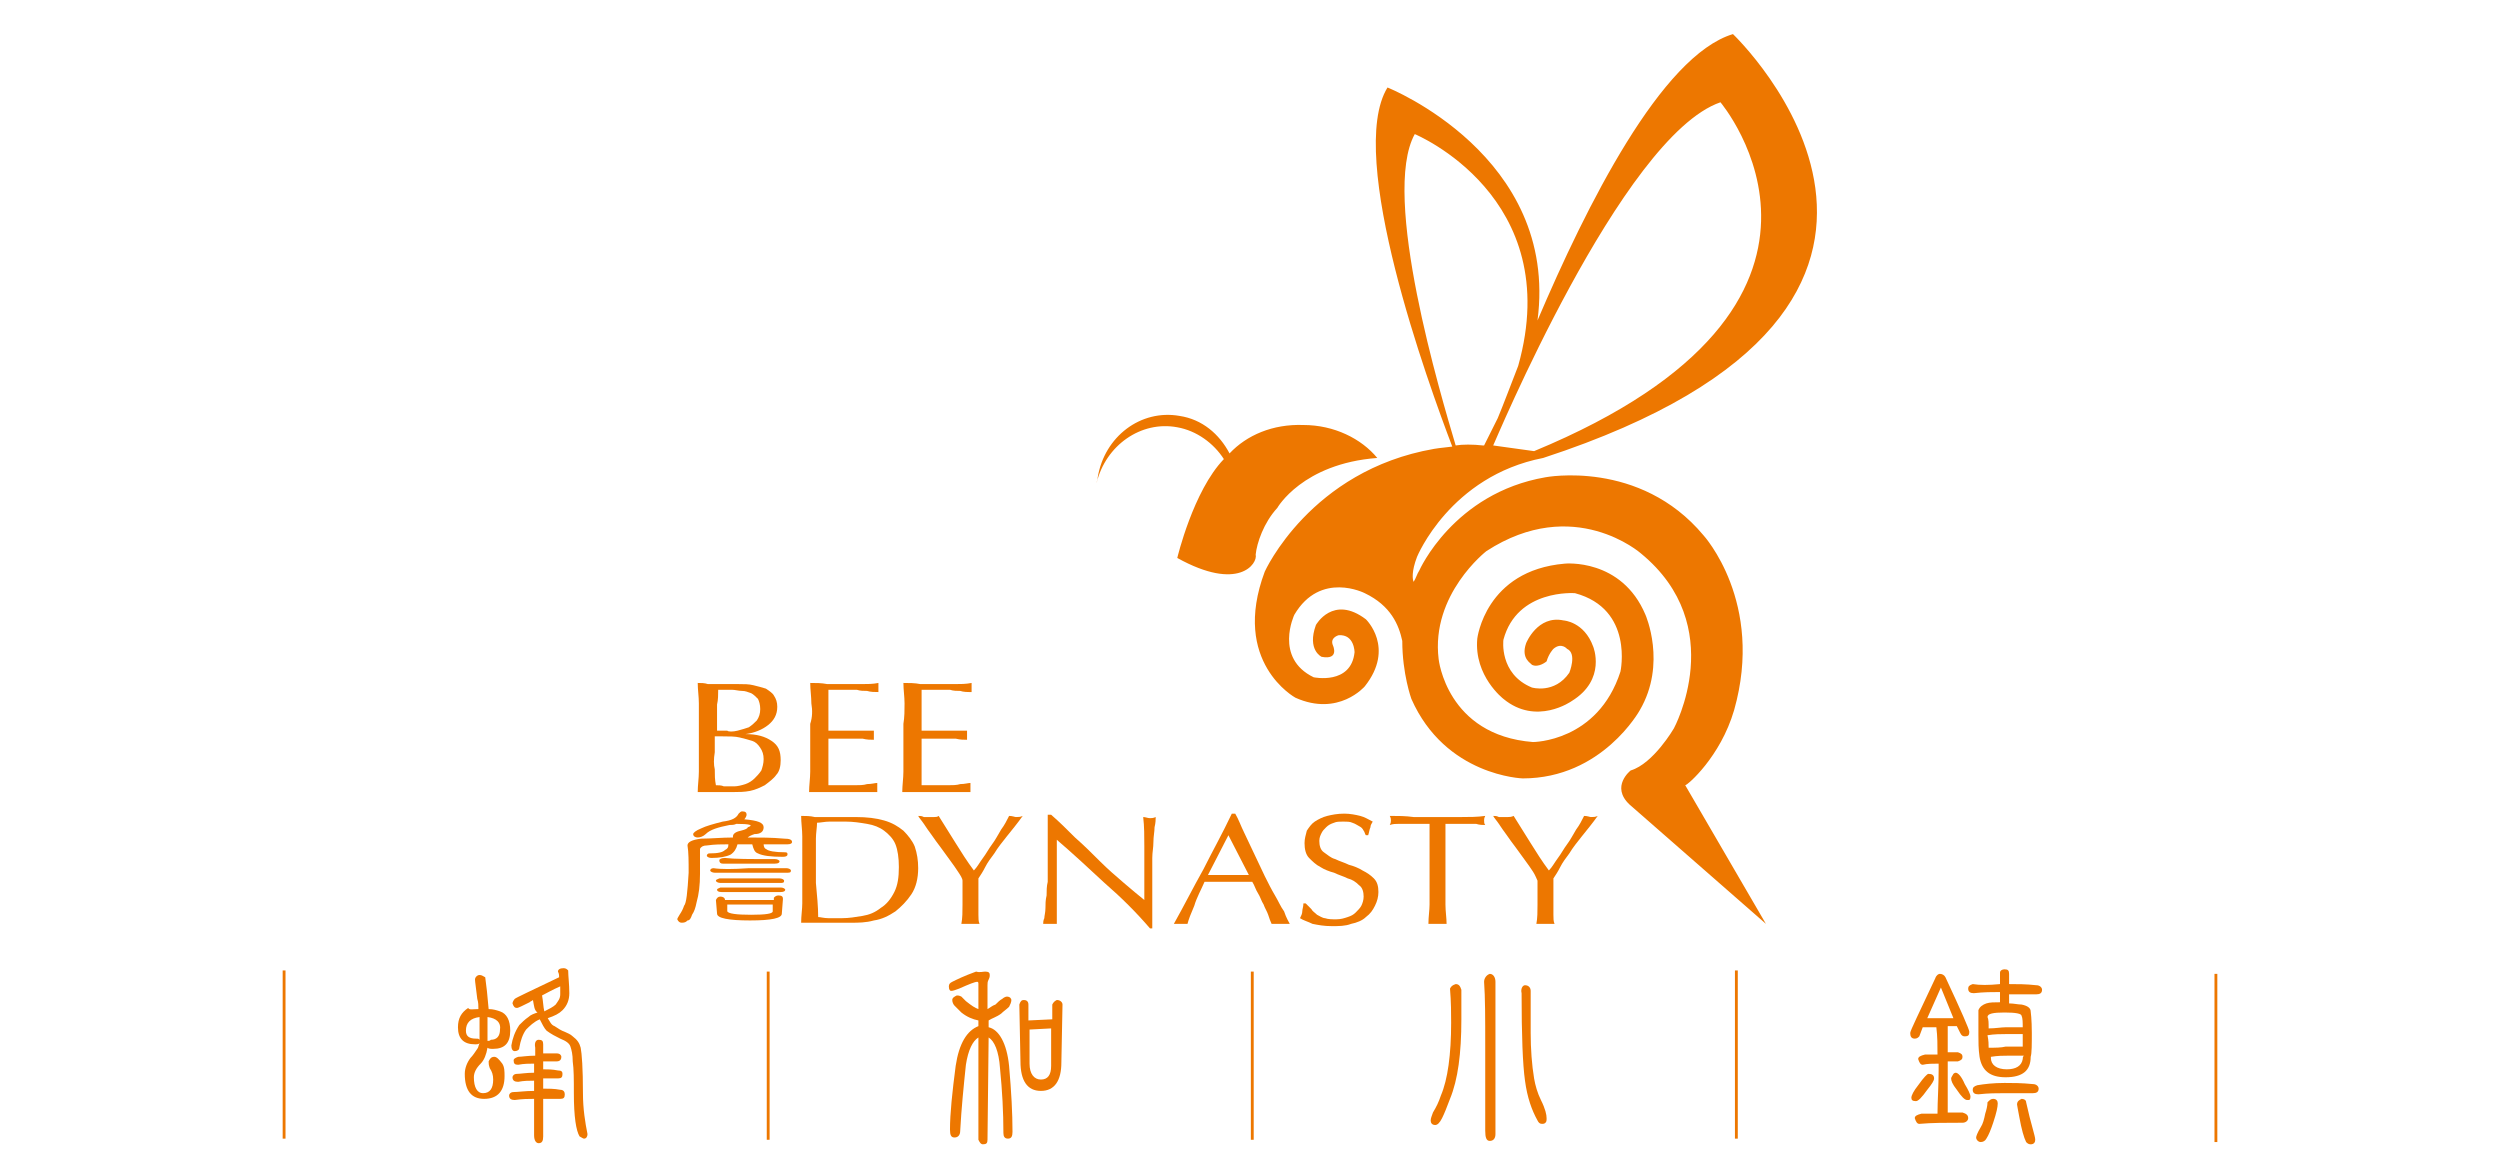 <?xml version="1.0" encoding="utf-8"?>
<!-- Generator: Adobe Illustrator 25.2.1, SVG Export Plug-In . SVG Version: 6.00 Build 0)  -->
<svg version="1.1" id="圖層_1" xmlns="http://www.w3.org/2000/svg" xmlns:xlink="http://www.w3.org/1999/xlink" x="0px" y="0px"
	 viewBox="0 0 220 103" style="enable-background:new 0 0 220 103;" xml:space="preserve">
<style type="text/css">
	.st0{fill:#ED7700;}
	.st1{fill:#ED7700;stroke:#ED7700;stroke-width:0.25;}
</style>
<g>
	<g>
		<g>
			<path class="st0" d="M61.5,61.9c0-0.6-0.1-1.2-0.1-1.8c0.3,0,0.6,0,0.9,0.1c0.3,0,0.6,0,0.9,0c0.3,0,0.6,0,0.9,0
				c0.3,0,0.6,0,0.9,0c0.5,0,0.9,0,1.3,0.1c0.4,0.1,0.8,0.2,1.1,0.3c0.3,0.2,0.6,0.4,0.7,0.6c0.2,0.3,0.3,0.6,0.3,1
				c0,0.7-0.3,1.2-0.8,1.6c-0.5,0.4-1.2,0.7-2,0.8v0c1,0,1.7,0.2,2.3,0.6c0.6,0.4,0.8,0.9,0.8,1.7c0,0.5-0.1,1-0.4,1.3
				c-0.2,0.3-0.6,0.6-1,0.9c-0.4,0.2-0.8,0.4-1.3,0.5c-0.5,0.1-1,0.1-1.4,0.1c-0.3,0-0.5,0-0.8,0c-0.3,0-0.5,0-0.8,0
				c-0.3,0-0.5,0-0.8,0c-0.3,0-0.5,0-0.8,0c0-0.6,0.1-1.2,0.1-1.8c0-0.6,0-1.2,0-1.8v-2.4C61.5,63.1,61.5,62.5,61.5,61.9z
				 M62.9,67.7c0,0.5,0,0.9,0.1,1.4c0.2,0,0.5,0,0.7,0.1c0.3,0,0.6,0,0.9,0c0.3,0,0.7-0.1,1-0.2c0.3-0.1,0.6-0.3,0.8-0.5
				c0.2-0.2,0.4-0.4,0.6-0.7c0.1-0.3,0.2-0.6,0.2-1c0-0.4-0.1-0.7-0.3-1c-0.2-0.3-0.4-0.5-0.7-0.6c-0.3-0.1-0.7-0.2-1.1-0.3
				c-0.4-0.1-0.9-0.1-1.5-0.1h-0.7l0,1.4C62.8,66.8,62.8,67.3,62.9,67.7z M64.9,64.3c0.4-0.1,0.7-0.2,1-0.3c0.3-0.2,0.5-0.4,0.7-0.6
				c0.2-0.3,0.3-0.6,0.3-1c0-0.4-0.1-0.7-0.2-0.9c-0.2-0.2-0.4-0.4-0.6-0.5c-0.3-0.1-0.5-0.2-0.8-0.2c-0.3,0-0.6-0.1-0.9-0.1
				c-0.3,0-0.5,0-0.7,0c-0.2,0-0.4,0-0.5,0c0,0.4,0,0.9-0.1,1.3c0,0.4,0,0.9,0,1.3v1h0.9C64.1,64.4,64.5,64.4,64.9,64.3z"/>
			<path class="st0" d="M71.4,61.9c0-0.6-0.1-1.2-0.1-1.8c0.5,0,1,0,1.5,0.1c0.5,0,1,0,1.5,0c0.5,0,1,0,1.5,0c0.5,0,1,0,1.5-0.1
				c0,0.1,0,0.3,0,0.4c0,0.1,0,0.3,0,0.4c-0.3,0-0.7,0-1-0.1c-0.3,0-0.6,0-0.9-0.1c-0.3,0-0.7,0-1.1,0c-0.4,0-0.8,0-1.4,0
				c0,0.3,0,0.6,0,0.8c0,0.3,0,0.6,0,0.9c0,0.4,0,0.7,0,1.1c0,0.3,0,0.6,0,0.8c0.5,0,0.9,0,1.3,0c0.4,0,0.7,0,1,0c0.3,0,0.6,0,0.9,0
				c0.3,0,0.5,0,0.8,0c0,0.1,0,0.3,0,0.4c0,0.1,0,0.3,0,0.4c-0.3,0-0.6,0-1-0.1c-0.4,0-0.8,0-1.1,0c-0.4,0-0.7,0-1.1,0
				c-0.3,0-0.6,0-0.8,0c0,0.1,0,0.2,0,0.3c0,0.1,0,0.2,0,0.4v0.5V67c0,0.5,0,1,0,1.3c0,0.3,0,0.6,0,0.8c0.4,0,0.7,0,1.1,0
				c0.4,0,0.8,0,1.2,0c0.4,0,0.8,0,1.1-0.1c0.4,0,0.7-0.1,0.9-0.1c0,0.1,0,0.1,0,0.2c0,0.1,0,0.2,0,0.2c0,0.1,0,0.3,0,0.4
				c-0.5,0-1,0-1.5,0c-0.5,0-1,0-1.5,0c-0.5,0-1,0-1.5,0c-0.5,0-1,0-1.5,0c0-0.6,0.1-1.2,0.1-1.8c0-0.6,0-1.2,0-1.8v-2.4
				C71.5,63.1,71.5,62.5,71.4,61.9z"/>
			<path class="st0" d="M79.6,61.9c0-0.6-0.1-1.2-0.1-1.8c0.5,0,1,0,1.5,0.1c0.5,0,1,0,1.5,0c0.5,0,1,0,1.5,0c0.5,0,1,0,1.5-0.1
				c0,0.1,0,0.3,0,0.4c0,0.1,0,0.3,0,0.4c-0.4,0-0.7,0-1-0.1c-0.3,0-0.6,0-0.9-0.1c-0.3,0-0.7,0-1.1,0c-0.4,0-0.8,0-1.4,0
				c0,0.3,0,0.6,0,0.8c0,0.3,0,0.6,0,0.9c0,0.4,0,0.7,0,1.1c0,0.3,0,0.6,0,0.8c0.5,0,0.9,0,1.3,0c0.4,0,0.7,0,1,0c0.3,0,0.6,0,0.9,0
				c0.3,0,0.5,0,0.8,0c0,0.1,0,0.3,0,0.4c0,0.1,0,0.3,0,0.4c-0.3,0-0.6,0-1-0.1c-0.4,0-0.7,0-1.1,0c-0.4,0-0.7,0-1.1,0
				c-0.3,0-0.6,0-0.8,0c0,0.1,0,0.2,0,0.3c0,0.1,0,0.2,0,0.4v0.5V67c0,0.5,0,1,0,1.3c0,0.3,0,0.6,0,0.8c0.4,0,0.7,0,1.1,0
				c0.4,0,0.8,0,1.2,0c0.4,0,0.8,0,1.1-0.1c0.4,0,0.7-0.1,0.9-0.1c0,0.1,0,0.1,0,0.2c0,0.1,0,0.2,0,0.2c0,0.1,0,0.3,0,0.4
				c-0.5,0-1,0-1.5,0c-0.5,0-1,0-1.5,0c-0.5,0-1,0-1.5,0c-0.5,0-1,0-1.5,0c0-0.6,0.1-1.2,0.1-1.8c0-0.6,0-1.2,0-1.8v-2.4
				C79.6,63.1,79.6,62.5,79.6,61.9z"/>
			<path class="st0" d="M70.6,73.6c0-0.6-0.1-1.2-0.1-1.8c0.4,0,0.8,0,1.2,0.1c0.4,0,0.8,0,1.2,0c0.4,0,0.8,0,1.2,0
				c0.4,0,0.8,0,1.2,0c1,0,1.8,0.1,2.5,0.3c0.7,0.2,1.2,0.5,1.7,0.9c0.4,0.4,0.8,0.9,1,1.4c0.2,0.6,0.3,1.2,0.3,1.9
				c0,0.9-0.2,1.7-0.6,2.3c-0.4,0.6-0.9,1.1-1.4,1.5c-0.6,0.4-1.2,0.7-1.9,0.8c-0.7,0.2-1.4,0.2-2,0.2c-0.4,0-0.7,0-1.1,0
				c-0.4,0-0.7,0-1.1,0c-0.4,0-0.7,0-1.1,0c-0.4,0-0.7,0-1.1,0c0-0.6,0.1-1.2,0.1-1.7c0-0.6,0-1.2,0-1.8v-2.4
				C70.6,74.8,70.6,74.2,70.6,73.6z M72,80.7c0.2,0,0.5,0.1,0.9,0.1c0.4,0,0.8,0,1.2,0c0.6,0,1.2-0.1,1.8-0.2
				c0.6-0.1,1.1-0.3,1.6-0.7c0.5-0.3,0.9-0.8,1.2-1.4c0.3-0.6,0.4-1.3,0.4-2.2c0-0.8-0.1-1.5-0.3-2c-0.2-0.5-0.6-0.9-1-1.2
				c-0.4-0.3-0.9-0.5-1.5-0.6c-0.6-0.1-1.2-0.2-1.9-0.2c-0.5,0-0.9,0-1.4,0c-0.4,0-0.8,0.1-1.1,0.1c0,0.4-0.1,0.9-0.1,1.4
				c0,0.5,0,1,0,1.5v2.4C71.9,78.8,72,79.8,72,80.7z"/>
			<path class="st0" d="M84.3,76.7c-0.2-0.3-0.4-0.6-0.7-1c-0.3-0.4-0.5-0.7-0.8-1.1c-0.3-0.4-0.6-0.8-0.8-1.1
				c-0.3-0.4-0.5-0.7-0.7-1c-0.2-0.3-0.4-0.5-0.5-0.7c0.2,0,0.3,0,0.5,0.1c0.1,0,0.3,0,0.4,0c0.2,0,0.3,0,0.5,0c0.1,0,0.3,0,0.4-0.1
				c0.5,0.8,1,1.6,1.5,2.4c0.5,0.8,1,1.6,1.6,2.4c0.3-0.3,0.5-0.7,0.8-1.1c0.3-0.4,0.5-0.8,0.8-1.2c0.3-0.4,0.5-0.8,0.8-1.3
				c0.3-0.4,0.5-0.8,0.7-1.2c0.3,0,0.5,0.1,0.6,0.1c0.2,0,0.4,0,0.6-0.1c-0.5,0.7-1,1.3-1.4,1.8c-0.4,0.5-0.8,1-1.1,1.5
				c-0.3,0.4-0.6,0.8-0.8,1.2c-0.2,0.4-0.4,0.7-0.6,1c0,0.3,0,0.7,0,1.1c0,0.4,0,0.8,0,1.1c0,0.4,0,0.7,0,1c0,0.3,0,0.6,0.1,0.8
				c-0.3,0-0.5,0-0.8,0c-0.3,0-0.6,0-0.8,0c0.1-0.5,0.1-1.1,0.1-1.7c0-0.7,0-1.4,0-2.1C84.7,77.3,84.5,77,84.3,76.7z"/>
			<path class="st0" d="M97.2,77.7c-1.4-1.3-2.8-2.6-4.2-3.8c0,0.3,0,0.6,0,1c0,0.4,0,1,0,1.8c0,0.2,0,0.4,0,0.7c0,0.3,0,0.6,0,0.9
				c0,0.3,0,0.6,0,1c0,0.3,0,0.6,0,0.9c0,0.3,0,0.5,0,0.7c0,0.2,0,0.3,0,0.4c-0.2,0-0.4,0-0.6,0c-0.2,0-0.4,0-0.6,0
				c0-0.1,0-0.3,0.1-0.5c0-0.2,0.1-0.5,0.1-0.9c0-0.3,0-0.7,0.1-1.1c0-0.4,0-0.8,0.1-1.2c0-0.4,0-0.8,0-1.2c0-0.4,0-0.7,0-1
				c0-0.9,0-1.6,0-2.3c0-0.6,0-1.1,0-1.4h0.3c0.7,0.6,1.4,1.3,2.1,2c0.8,0.7,1.5,1.4,2.2,2.1c0.7,0.7,1.4,1.3,2.1,1.9
				c0.7,0.6,1.3,1.1,1.8,1.5v-1.9c0-1,0-1.9,0-2.8c0-0.9,0-1.8-0.1-2.6c0.2,0,0.4,0.1,0.6,0.1c0.1,0,0.3,0,0.5-0.1
				c0,0.2,0,0.5-0.1,0.9c0,0.4-0.1,0.8-0.1,1.3c0,0.5-0.1,0.9-0.1,1.4c0,0.4,0,0.8,0,1.1c0,0.2,0,0.5,0,0.8c0,0.3,0,0.6,0,1
				c0,0.3,0,0.7,0,1c0,0.3,0,0.7,0,1c0,0.3,0,0.6,0,0.8c0,0.2,0,0.4,0,0.5h-0.2C100,80.3,98.7,79,97.2,77.7z"/>
			<path class="st0" d="M113.5,81.3c-0.2,0-0.3,0-0.4,0c-0.1,0-0.3,0-0.4,0c-0.2,0-0.3,0-0.4,0c-0.1,0-0.3,0-0.4,0
				c-0.1-0.2-0.2-0.5-0.3-0.8c-0.1-0.3-0.3-0.6-0.4-0.9c-0.2-0.3-0.3-0.7-0.5-1c-0.2-0.3-0.3-0.7-0.5-1c-0.4,0-0.7,0-1.1,0
				c-0.4,0-0.7,0-1.1,0c-0.3,0-0.7,0-1,0c-0.3,0-0.7,0-1,0c-0.3,0.7-0.7,1.4-0.9,2.1c-0.3,0.7-0.5,1.2-0.6,1.6c-0.2,0-0.4,0-0.6,0
				c-0.2,0-0.4,0-0.6,0c0.9-1.6,1.7-3.2,2.6-4.8c0.8-1.6,1.7-3.2,2.5-4.9h0.3c0.3,0.5,0.5,1.1,0.8,1.7c0.3,0.6,0.6,1.3,0.9,1.9
				c0.3,0.6,0.6,1.3,0.9,1.9c0.3,0.6,0.6,1.2,0.9,1.7c0.3,0.5,0.5,1,0.8,1.4C113.2,80.8,113.4,81.1,113.5,81.3z M106.3,77
				c0.3,0,0.6,0,0.9,0c0.3,0,0.6,0,0.9,0c0.3,0,0.6,0,0.9,0c0.3,0,0.6,0,0.9,0l-1.8-3.5L106.3,77z"/>
			<path class="st0" d="M115.4,80c0.1,0.2,0.3,0.3,0.5,0.5c0.2,0.1,0.5,0.3,0.7,0.3c0.3,0.1,0.6,0.1,1,0.1c0.4,0,0.7-0.1,1-0.2
				c0.3-0.1,0.5-0.2,0.7-0.4c0.2-0.2,0.4-0.4,0.5-0.6c0.1-0.2,0.2-0.5,0.2-0.8c0-0.4-0.1-0.8-0.4-1c-0.3-0.3-0.6-0.5-1-0.6
				c-0.4-0.2-0.8-0.3-1.2-0.5c-0.4-0.1-0.9-0.3-1.2-0.5c-0.4-0.2-0.7-0.5-1-0.8c-0.3-0.3-0.4-0.8-0.4-1.3c0-0.4,0.1-0.7,0.2-1.1
				c0.2-0.3,0.4-0.6,0.7-0.8c0.3-0.2,0.7-0.4,1.1-0.5c0.4-0.1,0.9-0.2,1.5-0.2c0.5,0,1,0.1,1.4,0.2c0.4,0.1,0.7,0.3,1.1,0.5
				c-0.1,0.2-0.2,0.3-0.2,0.5c-0.1,0.2-0.1,0.4-0.2,0.7h-0.2c-0.1-0.1-0.1-0.3-0.2-0.4c-0.1-0.2-0.2-0.3-0.4-0.4
				c-0.2-0.1-0.3-0.2-0.6-0.3c-0.2-0.1-0.5-0.1-0.8-0.1c-0.3,0-0.6,0-0.8,0.1c-0.3,0.1-0.5,0.2-0.7,0.4c-0.2,0.2-0.3,0.3-0.4,0.5
				c-0.1,0.2-0.2,0.4-0.2,0.7c0,0.4,0.1,0.8,0.4,1c0.3,0.2,0.6,0.5,1,0.6c0.4,0.2,0.8,0.3,1.2,0.5c0.4,0.1,0.9,0.3,1.2,0.5
				c0.4,0.2,0.7,0.4,1,0.7c0.3,0.3,0.4,0.7,0.4,1.2c0,0.4-0.1,0.8-0.3,1.2c-0.2,0.4-0.4,0.7-0.8,1c-0.3,0.3-0.8,0.5-1.3,0.6
				c-0.5,0.2-1.1,0.2-1.7,0.2c-0.7,0-1.2-0.1-1.7-0.2c-0.4-0.2-0.8-0.3-1.1-0.5c0.1-0.2,0.2-0.4,0.2-0.6c0-0.2,0.1-0.4,0.1-0.7h0.2
				C115.1,79.7,115.2,79.8,115.4,80z"/>
			<path class="st0" d="M125.8,72.5c-0.3,0-0.6,0-0.9,0c-0.3,0-0.6,0-0.9,0c-0.3,0-0.6,0-0.9,0c-0.3,0-0.5,0-0.8,0.1
				c0.1-0.2,0.1-0.3,0.1-0.4c0-0.1,0-0.2-0.1-0.4c0.7,0,1.4,0,2.1,0.1c0.7,0,1.4,0,2.1,0c0.7,0,1.4,0,2.1,0c0.7,0,1.4,0,2.1-0.1
				c-0.1,0.2-0.1,0.3-0.1,0.4c0,0.1,0,0.3,0.1,0.4c-0.2,0-0.5,0-0.8-0.1c-0.3,0-0.6,0-0.9,0c-0.3,0-0.6,0-0.9,0c-0.3,0-0.6,0-0.9,0
				c0,1,0,1.9,0,2.9v2.4c0,0.6,0,1.2,0,1.8c0,0.6,0.1,1.2,0.1,1.7c-0.2,0-0.5,0-0.8,0c-0.3,0-0.6,0-0.8,0c0-0.6,0.1-1.2,0.1-1.7
				c0-0.6,0-1.2,0-1.8v-2.4C125.8,74.4,125.8,73.5,125.8,72.5z"/>
			<path class="st0" d="M134.9,76.7c-0.2-0.3-0.4-0.6-0.7-1c-0.3-0.4-0.5-0.7-0.8-1.1c-0.3-0.4-0.6-0.8-0.8-1.1
				c-0.3-0.4-0.5-0.7-0.7-1c-0.2-0.3-0.4-0.5-0.5-0.7c0.2,0,0.3,0,0.5,0.1c0.1,0,0.3,0,0.4,0c0.2,0,0.3,0,0.4,0c0.1,0,0.3,0,0.5-0.1
				c0.5,0.8,1,1.6,1.5,2.4c0.5,0.8,1,1.6,1.6,2.4c0.3-0.3,0.5-0.7,0.8-1.1c0.3-0.4,0.5-0.8,0.8-1.2c0.3-0.4,0.5-0.8,0.8-1.3
				c0.3-0.4,0.5-0.8,0.7-1.2c0.3,0,0.5,0.1,0.6,0.1c0.2,0,0.4,0,0.6-0.1c-0.5,0.7-1,1.3-1.4,1.8c-0.4,0.5-0.8,1-1.1,1.5
				c-0.3,0.4-0.6,0.8-0.8,1.2c-0.2,0.4-0.4,0.7-0.6,1c0,0.3,0,0.7,0,1.1c0,0.4,0,0.8,0,1.1c0,0.4,0,0.7,0,1c0,0.3,0,0.6,0.1,0.8
				c-0.3,0-0.5,0-0.8,0c-0.3,0-0.6,0-0.8,0c0.1-0.5,0.1-1.1,0.1-1.7c0-0.7,0-1.4,0-2.1C135.2,77.3,135.1,77,134.9,76.7z"/>
		</g>
		<path class="st0" d="M110.5,48.8c0.1-1,0.7-2.8,1.9-4.1c0,0,2.2-3.9,8.8-4.4c-1.4-1.7-3.8-2.9-6.5-2.9c-2.7-0.1-5,0.9-6.5,2.5
			c-0.9-1.7-2.4-3-4.4-3.3c-3.4-0.6-6.6,1.8-7.2,5.4c0,0.2-0.1,0.4-0.1,0.5c0.8-3.3,3.9-5.5,7.1-4.9c1.7,0.3,3.2,1.4,4.1,2.8
			c-2.7,2.8-4.1,8.7-4.1,8.7C109,52.1,110.7,49.6,110.5,48.8z M152.6,62.5c2.7-9.5-2.7-15.4-2.7-15.4C144.3,40.4,136,42,136,42
			c-8.1,1.4-11.1,8.2-11.1,8.2c-0.2,0.3-0.3,0.7-0.5,1c-0.1-0.2-0.2-0.9,0.3-2.2c0,0,2.9-7.1,11.1-8.7C177.4,26.7,152.5,3,152.5,3
			c-6.3,1.9-12.9,15.1-17.2,25.2c1.9-14.5-13.2-20.5-13.2-20.5c-3.7,6,3.6,26.1,5.7,31.6c-1,0.1-1.6,0.2-1.6,0.2
			c-10.9,1.9-14.9,10.8-14.9,10.8c-3,8,2.7,11.1,2.7,11.1c3.8,1.7,6.1-1,6.1-1c2.7-3.4,0.1-5.9,0.1-5.9c-2.9-2.2-4.4,0.5-4.4,0.5
			c-0.8,2.2,0.5,2.8,0.5,2.8c1.6,0.3,1-1,1-1c-0.3-0.7,0.5-0.9,0.5-0.9c1.4-0.1,1.4,1.5,1.4,1.5c-0.3,2.9-3.6,2.2-3.6,2.2
			c-3.5-1.7-1.7-5.5-1.7-5.5c2.3-3.9,6.2-1.9,6.2-1.9c2.3,1.1,3,2.8,3.3,4.2c0,2.9,0.8,5.1,0.8,5.1c3,6.8,9.8,7,9.8,7
			c7,0,10.3-6,10.3-6c2.4-4.1,0.5-8.4,0.5-8.4c-2.1-5-7.1-4.5-7.1-4.5c-7,0.6-7.7,6.6-7.7,6.6c-0.3,3.3,2.3,5.3,2.3,5.3
			c2.9,2.4,6,0.2,6,0.2c3.1-1.9,1.9-4.8,1.9-4.8c-0.8-2.2-2.6-2.3-2.6-2.3c-2.3-0.5-3.3,2-3.3,2c-0.5,1.4,0.5,1.8,0.5,1.9
			c0.6,0.3,1.3-0.3,1.3-0.3c0.2-0.7,0.6-1.1,0.6-1.1c0.7-0.6,1.2,0,1.2,0c0.9,0.4,0.2,2.1,0.2,2.1c-1.3,1.9-3.3,1.3-3.3,1.3
			c-2.9-1.2-2.5-4.2-2.5-4.2c1.2-4.5,6.3-4.1,6.3-4.1c5.2,1.4,4,6.9,4,6.9c-2,6.2-7.7,6.2-7.7,6.2c-7.6-0.6-8.3-7.3-8.3-7.3
			c-0.7-5.7,4.2-9.5,4.2-9.5c7.7-5,13.6,0.2,13.6,0.2c7.8,6.4,2.9,15.4,2.9,15.4s-1.8,3.1-3.8,3.7c0,0-1.8,1.4-0.1,3l12,10.5
			l-7.1-12.2C148.5,69.1,151.4,66.6,152.6,62.5z M151.4,9c0,0,15,17.7-16.4,30.7l-3.6-0.5C131.4,39.3,142.7,12,151.4,9z M124.5,11.8
			c0,0,13.3,5.5,9.1,20.4c-0.7,1.8-1.3,3.4-1.8,4.6c-0.4,0.8-0.8,1.6-1.2,2.4l-0.1,0c-0.9-0.1-1.8-0.1-2.4,0
			C126.8,34.8,121.5,17.2,124.5,11.8z M133.2,69.5L133.2,69.5C133.2,69.5,133.2,69.5,133.2,69.5z"/>
	</g>
	<path class="st0" d="M64.8,72.5c-0.2,0.1-0.4,0.1-0.6,0.1c-1,0.2-1.7,0.4-2.1,0.8c-0.2,0.2-0.5,0.3-0.7,0.3c-0.2,0-0.4-0.1-0.4-0.3
		c0-0.1,0.2-0.3,0.7-0.5c0.4-0.2,1.1-0.4,1.9-0.6c0.8-0.1,1.2-0.3,1.4-0.7c0.1-0.1,0.2-0.2,0.3-0.2c0.3,0,0.4,0.1,0.4,0.3
		c0,0.1-0.1,0.3-0.2,0.4c1.2,0.1,1.7,0.3,1.7,0.7c0,0.4-0.3,0.6-0.8,0.6c-0.3,0.1-0.5,0.2-0.6,0.3c1.1,0,2.1,0,3.2,0.1
		c0.5,0,0.7,0.1,0.7,0.3c0,0.1-0.1,0.2-0.4,0.2c-0.6,0-1.3,0-2.1,0c0,0.2,0.1,0.4,0.2,0.4c0.2,0.2,0.8,0.3,1.7,0.3
		c0.2,0,0.2,0.1,0.2,0.2c0,0.1-0.1,0.2-0.4,0.2c-1.1,0-1.8-0.1-2.2-0.3c-0.3-0.1-0.4-0.4-0.5-0.8c-0.4,0-0.8,0-1.2,0
		c0,0-0.1,0-0.1,0c-0.1,0.4-0.3,0.7-0.6,0.9c-0.4,0.2-1,0.3-1.7,0.3c-0.2,0-0.4-0.1-0.4-0.2c0-0.1,0.1-0.2,0.2-0.2
		c0.8,0,1.2-0.1,1.4-0.3c0.2-0.1,0.3-0.2,0.3-0.5c-0.6,0-1.2,0-1.9,0.1c-0.3,0-0.5,0.1-0.6,0.3c0,0.7,0,1.5,0,2.2
		c0,1-0.1,1.8-0.3,2.5c-0.1,0.5-0.2,0.8-0.4,1.1c-0.1,0.3-0.2,0.5-0.4,0.5c-0.1,0.1-0.2,0.2-0.5,0.2c-0.2,0-0.3-0.1-0.4-0.3
		c0-0.1,0.1-0.2,0.2-0.4c0.2-0.3,0.3-0.5,0.4-0.8c0.2-0.2,0.3-1.2,0.4-2.9c0-1,0-1.8-0.1-2.4c0-0.3,0.4-0.5,1.2-0.6
		c0.9,0,1.8-0.1,2.8-0.1v-0.1c0-0.2,0.2-0.4,0.7-0.5c0.4-0.1,0.6-0.2,0.6-0.3C66.4,72.6,65.9,72.5,64.8,72.5z M65.9,76.4
		c0.9,0,2,0,3.3,0c0.2,0,0.4,0.1,0.4,0.2c0,0.2-0.1,0.2-0.4,0.2c-0.9,0-1.9,0-3.1,0c-0.9,0-2,0-3.2,0c-0.2,0-0.4-0.1-0.4-0.2
		c0-0.1,0.1-0.2,0.3-0.2C63.4,76.5,64.5,76.5,65.9,76.4z M65.9,77.3c0.7,0,1.6,0,2.7,0c0.2,0,0.4,0.1,0.4,0.2c0,0.2-0.1,0.2-0.4,0.2
		c-0.7,0-1.6,0-2.6,0c-0.8,0-1.6,0-2.6,0c-0.2,0-0.4-0.1-0.4-0.2c0-0.1,0.1-0.1,0.3-0.2C63.9,77.3,64.8,77.3,65.9,77.3z M66,78.1
		c0.7,0,1.6,0,2.7,0c0.2,0,0.4,0.1,0.4,0.2c0,0.1-0.1,0.2-0.4,0.2c-0.7,0-1.6,0-2.6,0c-0.7,0-1.6,0-2.6,0c-0.3,0-0.4-0.1-0.4-0.2
		c0-0.1,0.1-0.1,0.3-0.2C64,78.1,64.8,78.1,66,78.1z M68.1,79.2V79c0.1-0.1,0.2-0.2,0.4-0.2c0.3,0,0.4,0.1,0.4,0.3l-0.1,1.3
		c0,0.4-0.9,0.6-2.8,0.6c-1.9,0-2.9-0.2-2.9-0.6l-0.1-1.2c0.1-0.2,0.2-0.3,0.4-0.3c0.2,0,0.4,0.1,0.4,0.3v0L68.1,79.2z M68.2,75.6
		c0.2,0,0.4,0.1,0.4,0.2c0,0.1-0.1,0.2-0.4,0.2c-1.8,0-3.3,0-4.6,0c-0.2,0-0.3-0.1-0.3-0.3c0-0.1,0.2-0.2,0.5-0.2
		C64.6,75.6,66,75.6,68.2,75.6z M64,79.6l0,0.6c0.1,0.2,0.8,0.3,2.1,0.3c1.3,0,1.9-0.1,1.9-0.3l0-0.6H64z"/>
</g>
<g>
	<path class="st0" d="M42.1,88.8c0-0.3,0-0.6-0.1-0.9c-0.1-0.9-0.2-1.5-0.2-1.7c0-0.2,0.2-0.4,0.4-0.4c0.2,0,0.3,0.1,0.5,0.2
		c0.1,0.7,0.2,1.6,0.3,2.8c0.4,0,0.7,0.1,1,0.2c0.6,0.2,0.9,0.8,0.9,1.7c0,1.1-0.5,1.6-1.5,1.6c-0.2,0-0.4,0-0.5-0.1
		c-0.1,0.6-0.3,1.1-0.6,1.4c-0.4,0.4-0.6,0.8-0.6,1.2c0,0.9,0.3,1.4,0.8,1.4c0.6,0,0.9-0.4,0.9-1.2c0-0.4-0.1-0.7-0.3-1
		C43,93.7,43,93.6,43,93.4c0.1-0.2,0.2-0.4,0.5-0.4c0.2,0,0.4,0.2,0.7,0.6c0.2,0.3,0.2,0.7,0.2,1.1c0,1.3-0.6,2-1.8,2
		c-1.1,0-1.7-0.7-1.7-2.2c0-0.5,0.2-1,0.5-1.4c0.2-0.2,0.4-0.5,0.6-0.8c0.1-0.1,0.1-0.3,0.2-0.5c-0.1,0.1-0.2,0.1-0.4,0.1
		c-1,0-1.5-0.5-1.5-1.5c0-0.8,0.3-1.3,0.9-1.7C41.3,88.9,41.6,88.8,42.1,88.8z M42.2,91.5c0-0.1,0-0.1,0-0.2c0-0.6,0-1.2,0-1.8
		C41.4,89.6,41,90,41,90.7c0,0.5,0.3,0.7,0.9,0.7C42.1,91.4,42.1,91.4,42.2,91.5z M42.9,89.5c0,0.6,0,1.2,0,1.9c0,0.1,0,0.1,0,0.2
		c0.1,0,0.2,0,0.3-0.1c0.5,0,0.8-0.3,0.8-0.9C44.1,90,43.7,89.6,42.9,89.5z M49.2,86c0-0.2,0-0.3-0.1-0.5c0-0.2,0.2-0.3,0.5-0.3
		c0.2,0,0.3,0.1,0.4,0.2c0,0.5,0.1,1.2,0.1,2c0,0.6-0.2,1.1-0.6,1.5c-0.3,0.3-0.7,0.5-1.3,0.7c0.2,0.3,0.3,0.6,0.6,0.7
		c0.3,0.2,0.6,0.4,0.9,0.5c0.2,0.1,0.5,0.2,0.7,0.4c0.4,0.3,0.6,0.6,0.7,1c0.1,0.5,0.2,1.8,0.2,4c0,1.4,0.2,2.6,0.4,3.6
		c0,0.2-0.1,0.4-0.3,0.4c-0.1,0-0.2-0.1-0.4-0.2c-0.3-0.5-0.5-1.7-0.5-3.8c0-1.2,0-2.1-0.1-2.8c0-0.6-0.1-1-0.2-1.3
		c-0.1-0.3-0.4-0.5-0.9-0.7c-0.4-0.2-0.8-0.4-1.2-0.7c-0.2-0.2-0.4-0.6-0.6-1c-0.5,0.2-0.9,0.6-1.2,0.9c-0.3,0.4-0.5,1-0.6,1.6
		c0,0.2-0.2,0.3-0.4,0.3c-0.2,0-0.3-0.2-0.3-0.5c0.1-0.6,0.3-1.2,0.7-1.8c0.2-0.2,0.5-0.5,0.8-0.7c0.2-0.2,0.5-0.3,0.8-0.4
		C47,88.9,47,88.5,46.9,88c-0.1,0.1-0.2,0.1-0.3,0.2c-0.6,0.3-1,0.5-1.1,0.5c-0.2,0-0.3-0.1-0.4-0.4c0-0.1,0.1-0.3,0.2-0.4
		C45.4,87.8,46.7,87.2,49.2,86z M47.4,91.5c0.3,0,0.4,0.1,0.4,0.4c0,0.3,0,0.5,0,0.8c0.4,0,0.8,0,1.2,0c0.3,0,0.4,0.2,0.4,0.3
		c0,0.2-0.1,0.4-0.4,0.4c-0.4,0-0.8,0-1.2,0c0,0.2,0,0.5,0,0.7c0.4,0,0.8,0,1.3,0.1c0.3,0,0.4,0.1,0.4,0.3c0,0.3-0.1,0.4-0.4,0.4
		c-0.4,0-0.8,0-1.3,0c0,0.3,0,0.6,0,0.9c0.4,0,1,0,1.5,0.1c0.3,0,0.4,0.2,0.4,0.4c0,0.3-0.1,0.4-0.4,0.4c-0.5,0-1,0-1.5,0
		c0,1.1,0,2.2,0,3.3c0,0.4-0.1,0.6-0.4,0.6c-0.2,0-0.4-0.2-0.4-0.7c0-1.1,0-2.2,0-3.2c-0.5,0-1,0-1.7,0.1c-0.3,0-0.5-0.1-0.5-0.4
		c0-0.1,0.1-0.3,0.4-0.3c0.4,0,1-0.1,1.8-0.1c0-0.3,0-0.6,0-0.9c-0.4,0-0.9,0-1.4,0.1c-0.3,0-0.5-0.1-0.5-0.4c0-0.1,0.1-0.3,0.4-0.3
		c0.3,0,0.8-0.1,1.5-0.1c0-0.3,0-0.5,0-0.8c-0.4,0-0.9,0-1.4,0.1c-0.3,0-0.4-0.1-0.4-0.4c0-0.1,0.1-0.2,0.4-0.3
		c0.3,0,0.8-0.1,1.5-0.1c0-0.2,0-0.5,0-0.7C47,91.7,47.2,91.5,47.4,91.5z M47.7,87.6c0.1,0.5,0.1,1,0.2,1.4c0.4-0.2,0.8-0.4,1-0.6
		c0.2-0.3,0.4-0.5,0.4-0.9c0-0.2,0-0.4,0-0.7C48.6,87.1,48.1,87.4,47.7,87.6z"/>
	<path class="st0" d="M86.7,85.5c0.3,0,0.4,0.1,0.4,0.3c0,0.1,0,0.2-0.1,0.4c-0.1,0.2-0.1,0.3-0.1,0.5l0,2.1
		c0.2-0.1,0.4-0.3,0.7-0.4c0.2-0.2,0.4-0.4,0.6-0.5c0.1-0.1,0.3-0.2,0.4-0.2c0.3,0,0.4,0.2,0.4,0.3c0,0.2-0.1,0.4-0.2,0.6
		c-0.2,0.2-0.5,0.4-0.7,0.6c-0.4,0.3-0.8,0.4-1.1,0.6v0.6c0.9,0.2,1.6,1.4,1.8,3.4c0.2,2.3,0.3,4.2,0.3,5.8c0,0.4-0.1,0.6-0.4,0.6
		c-0.3,0-0.4-0.2-0.4-0.5c0-1.8-0.1-3.7-0.3-5.7c-0.1-1.5-0.5-2.4-1-2.7l-0.1,9c0,0.3-0.1,0.4-0.4,0.4c-0.2,0-0.3-0.2-0.4-0.4l0-9
		c-0.5,0.3-0.9,1.1-1.1,2.4c-0.2,1.9-0.4,3.9-0.5,5.8c0,0.4-0.2,0.6-0.5,0.6c-0.3,0-0.4-0.2-0.4-0.7c0-1.4,0.2-3.3,0.5-5.6
		c0.3-2,1-3.1,2-3.5v-0.5c-0.5-0.1-1-0.3-1.5-0.7c-0.2-0.2-0.4-0.4-0.6-0.6c-0.1-0.1-0.2-0.3-0.2-0.5c0-0.2,0.2-0.3,0.4-0.4
		c0.1,0,0.2,0,0.4,0.1c0.1,0.1,0.3,0.3,0.4,0.4c0.5,0.4,0.8,0.6,1.1,0.7v-2.2c0-0.1,0-0.2-0.1-0.2c-0.2,0-0.7,0.2-1.6,0.6
		c-0.3,0.1-0.5,0.2-0.7,0.2c-0.1,0-0.2-0.1-0.2-0.4c0-0.2,0.1-0.3,0.3-0.4c0.4-0.2,1-0.5,2.1-0.9C86.2,85.6,86.5,85.5,86.7,85.5z
		 M92.6,89.7l0-1.3c0.1-0.2,0.2-0.3,0.4-0.4c0.3,0,0.5,0.2,0.5,0.4l-0.1,5.1c0,1.6-0.6,2.5-1.8,2.5c-1.2,0-1.8-0.9-1.8-2.6l-0.1-5
		c0.1-0.3,0.2-0.4,0.4-0.4c0.2,0,0.4,0.1,0.4,0.4l0,1.4L92.6,89.7z M90.6,90.6v3c0,0.9,0.4,1.4,1,1.4c0.6,0,0.9-0.4,0.9-1.2l0-3.3
		L90.6,90.6z"/>
	<path class="st0" d="M128.1,86.6c0.3,0,0.4,0.2,0.5,0.5c0,1.1,0,2,0,2.6c0,3-0.3,5.3-1,7c-0.3,0.8-0.5,1.3-0.7,1.7
		c-0.2,0.4-0.4,0.6-0.6,0.6c-0.3,0-0.4-0.2-0.4-0.4c0-0.2,0.1-0.4,0.2-0.7c0.3-0.5,0.5-0.9,0.7-1.5c0.6-1.4,0.9-3.6,0.9-6.4
		c0-0.8,0-1.8-0.1-3C127.7,86.8,127.8,86.7,128.1,86.6z M131.1,85.7c0.3,0,0.5,0.3,0.5,0.7c0,2,0,4.1,0,6c0,2.5,0,5,0,7.4
		c0,0.4-0.2,0.6-0.5,0.6c-0.3,0-0.4-0.3-0.4-0.9c0-2.5,0-4.9,0-7.4c0-2.5,0-4.3-0.1-5.7C130.6,86.1,130.8,85.8,131.1,85.7z
		 M134.2,86.7c0.3,0,0.5,0.2,0.5,0.5c0,1.2,0,2.4,0,3.7c0,1.4,0.1,2.8,0.3,4c0.1,0.6,0.3,1.3,0.6,1.9c0.4,0.8,0.5,1.3,0.5,1.6
		c0,0.2,0,0.3-0.1,0.4c-0.1,0.1-0.2,0.1-0.3,0.1c-0.2,0-0.3-0.1-0.4-0.3c-0.5-0.9-0.9-2-1.1-3.5c-0.2-1.4-0.3-4-0.3-7.7
		C133.8,87,134,86.7,134.2,86.7z"/>
	<path class="st0" d="M170.7,85.7c0.2,0,0.4,0.1,0.5,0.3c1.4,3,2.1,4.6,2.1,4.8c0,0.3-0.1,0.4-0.4,0.4c-0.2,0-0.3-0.1-0.4-0.3
		l-0.3-0.6h-0.8c0,0.8,0,1.6,0,2.3c0.3,0,0.6,0,0.9,0c0.3,0.1,0.4,0.2,0.4,0.4c0,0.2-0.1,0.3-0.4,0.4c-0.3,0-0.6,0-0.9,0
		c0,0.2,0,0.4,0,0.7c0,1.1,0,2.4,0,3.8c0.4,0,0.8,0,1.3,0c0.3,0.1,0.5,0.2,0.5,0.5c0,0.2-0.2,0.4-0.5,0.4c-1.5,0-2.7,0-3.8,0.1
		c-0.2,0-0.3-0.2-0.4-0.5c0-0.2,0.2-0.3,0.6-0.4c0.3,0,0.8,0,1.4,0c0-1.1,0.1-2.4,0.1-3.8c0-0.2,0-0.4,0-0.6c-0.5,0-1,0-1.4,0.1
		c-0.2,0-0.3-0.2-0.4-0.5c0-0.2,0.2-0.3,0.6-0.4c0.2,0,0.6,0,1.1,0c0-0.8,0-1.6-0.1-2.4h-1.2l-0.3,0.8c-0.1,0.1-0.2,0.2-0.4,0.2
		c-0.3,0-0.4-0.2-0.4-0.5c0-0.2,0.8-1.8,2.2-4.8C170.4,85.8,170.6,85.7,170.7,85.7z M169.7,94.5c0.3,0,0.5,0.1,0.5,0.4
		c0,0.2-0.2,0.5-0.6,1c-0.5,0.7-0.8,1-1,1c-0.3,0-0.4-0.1-0.4-0.3c0-0.2,0.2-0.6,0.6-1.1C169.3,94.8,169.6,94.5,169.7,94.5z
		 M169.6,89.6l2.3,0l-1.1-2.7L169.6,89.6z M172.1,94.4c0.2,0,0.5,0.3,0.8,1c0.3,0.5,0.5,0.9,0.5,1.1c0,0.1,0,0.2-0.1,0.3
		c0,0-0.1,0-0.2,0c-0.2,0-0.5-0.3-0.9-0.9c-0.4-0.5-0.5-0.8-0.5-1c0-0.1,0.1-0.2,0.2-0.4C171.9,94.5,172,94.4,172.1,94.4z M176,86.6
		c0-0.4,0-0.7,0-1c0-0.2,0.2-0.3,0.4-0.3c0.3,0,0.4,0.1,0.4,0.4c0,0.3,0,0.6,0,0.9c0.7,0,1.5,0,2.4,0.1c0.3,0,0.5,0.2,0.5,0.4
		c0,0.3-0.2,0.4-0.5,0.4c-0.7,0-1.5,0-2.4,0c0,0.3,0,0.6,0,0.8c0.4,0,0.8,0.1,1.1,0.1c0.5,0.1,0.8,0.3,0.8,0.6c0,0,0.1,0.7,0.1,1.9
		c0,1,0,1.8-0.1,2.1c0,1.2-0.7,1.8-2.2,1.8c-1.4,0-2.1-0.6-2.3-1.8c-0.1-0.7-0.1-1.3-0.1-1.9c0-1.1,0-1.8,0-2.2
		c0.1-0.3,0.4-0.5,0.7-0.6c0.3-0.1,0.7-0.1,1.2-0.1c0-0.3,0-0.6,0-0.9c-0.7,0-1.4,0-2.3,0.1c-0.3,0-0.5-0.1-0.5-0.4
		c0-0.2,0.1-0.3,0.4-0.4C174.2,86.7,175,86.7,176,86.6z M176.4,95.3c0.7,0,1.5,0,2.5,0.1c0.3,0,0.5,0.2,0.5,0.4
		c0,0.3-0.2,0.4-0.5,0.4c-0.7,0-1.5,0-2.5,0c-0.7,0-1.4,0-2.3,0.1c-0.3,0-0.5-0.1-0.5-0.4c0-0.2,0.1-0.3,0.4-0.4
		C174.6,95.4,175.4,95.3,176.4,95.3z M175.4,96.7c0.3,0,0.4,0.2,0.4,0.4c0,0.3-0.1,0.8-0.4,1.7c-0.2,0.6-0.4,1.1-0.6,1.4
		c-0.1,0.2-0.3,0.3-0.5,0.3c-0.2,0-0.4-0.2-0.4-0.4c0-0.1,0.1-0.4,0.4-0.9c0.2-0.3,0.3-0.7,0.4-1.2c0.1-0.3,0.2-0.7,0.2-1
		C175.1,96.8,175.2,96.7,175.4,96.7z M175,92.2c0.6,0,1.1,0,1.5-0.1c0.5,0,1,0,1.5,0c0-0.3,0-0.6,0-1c0,0,0,0,0-0.1
		c-0.4,0-0.9,0-1.5,0c-0.4,0-1,0-1.6,0.1c0,0,0,0,0,0C175,91.6,175,91.9,175,92.2z M175,90.5c0.6,0,1.1-0.1,1.5-0.1c0.5,0,1,0,1.5,0
		c0-0.4,0-0.8-0.1-1c0-0.2-0.5-0.3-1.5-0.3c-1,0-1.5,0.1-1.5,0.4C175,89.7,175,90,175,90.5z M176.6,94.1c0.8,0,1.3-0.3,1.4-0.9
		c0-0.1,0-0.2,0.1-0.3c-0.4,0-0.9,0-1.4,0c-0.4,0-0.9,0-1.5,0.1c0,0,0,0.1,0,0.1C175.2,93.7,175.7,94.1,176.6,94.1z M177.9,96.7
		c0.2,0,0.4,0.1,0.4,0.3c0.2,0.9,0.4,1.7,0.6,2.4c0.1,0.4,0.2,0.7,0.2,0.9c0,0.2-0.1,0.4-0.4,0.4c-0.2,0-0.3-0.1-0.4-0.2
		c-0.2-0.4-0.4-1.1-0.6-2.2c-0.1-0.6-0.2-1-0.2-1.1C177.5,96.9,177.7,96.8,177.9,96.7z"/>
	<line class="st1" x1="195" y1="85.7" x2="195" y2="100.5"/>
	<line class="st1" x1="67.6" y1="85.5" x2="67.6" y2="100.3"/>
	<line class="st1" x1="25" y1="85.4" x2="25" y2="100.2"/>
	<line class="st1" x1="110.2" y1="85.5" x2="110.2" y2="100.3"/>
	<line class="st1" x1="152.8" y1="85.4" x2="152.8" y2="100.2"/>
</g>
</svg>
